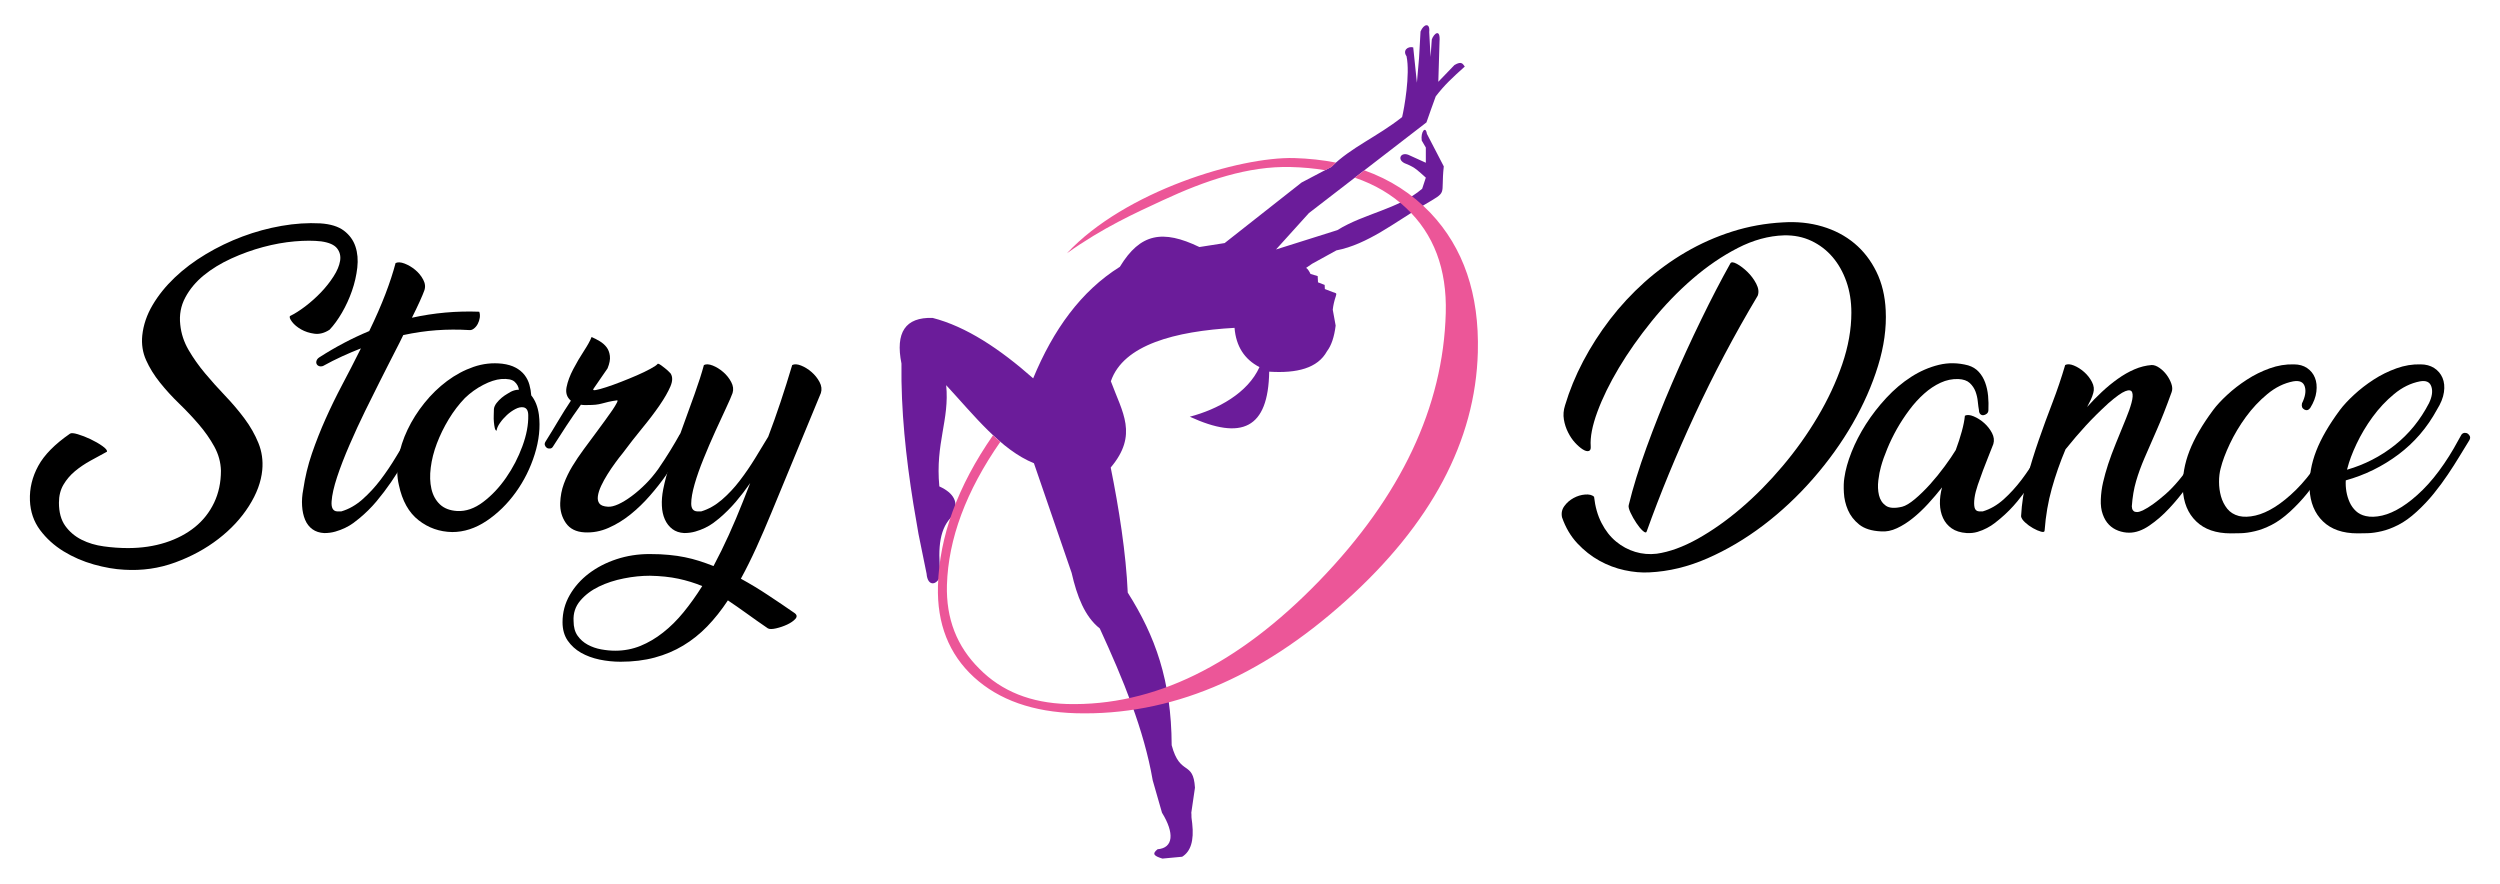 <?xml version="1.0" encoding="utf-8"?>
<!-- Generator: Adobe Illustrator 16.0.0, SVG Export Plug-In . SVG Version: 6.00 Build 0)  -->
<!DOCTYPE svg PUBLIC "-//W3C//DTD SVG 1.1//EN" "http://www.w3.org/Graphics/SVG/1.1/DTD/svg11.dtd">
<svg version="1.1" id="Calque_1" xmlns="http://www.w3.org/2000/svg" xmlns:xlink="http://www.w3.org/1999/xlink" x="0px" y="0px"
	 width="198px" height="70px" viewBox="0 0 198 70" enable-background="new 0 0 198 70" xml:space="preserve">
<g>
	<g>
		<path fill-rule="evenodd" clip-rule="evenodd" fill="#6B1C9A" d="M92.063,68l1.565-0.146c0.662-0.41,0.952-1.243,0.795-2.639
			c-0.013-0.122-0.024-0.254-0.048-0.385c-0.024-0.135,0-0.314-0.024-0.461l0.29-1.985c-0.133-2.194-1.181-0.871-1.844-3.363
			c-0.023-5.134-1.313-8.665-3.48-12.088c-0.133-3.086-0.699-6.699-1.349-9.905c2.192-2.603,0.927-4.35,0.012-6.833
			c0.987-2.894,5.096-3.965,9.795-4.23c0.117,1.457,0.782,2.494,1.975,3.109c-0.929,2.061-3.315,3.35-5.519,3.929
			c4.12,1.891,6.216,0.952,6.289-3.567c2.204,0.144,3.842-0.278,4.575-1.615c0.351-0.459,0.579-1.146,0.688-2.037l-0.229-1.254
			c0.035-0.337,0.119-0.71,0.24-1.061c0.094-0.29,0.023-0.24-0.24-0.337l-0.627-0.241l-0.014-0.326l-0.528-0.205l-0.024-0.494
			l-0.567-0.169c-0.095-0.193-0.203-0.386-0.35-0.482l0.473-0.325l1.925-1.06c2.457-0.471,4.661-2.241,6.915-3.58
			c1.988-1.18,1.324-0.649,1.59-3.073l-1.337-2.578c-0.097-0.676-0.507-0.158-0.41,0.53l0.325,0.555v1.205l-1.277-0.58
			c-0.71-0.373-1.106,0.387-0.265,0.675c0.733,0.29,0.965,0.579,1.542,1.085l-0.289,0.879c-1.904,1.627-4.564,1.94-6.721,3.279
			l-4.855,1.531l2.603-2.881l9.311-7.182c0.241-0.688,0.481-1.375,0.735-2.062c0.711-0.928,1.36-1.518,2.301-2.361
			c-0.145-0.17-0.217-0.482-0.819-0.121l-1.277,1.326l0.096-3.182c0.086-1.072-0.445-0.651-0.613-0.169l-0.097,1.385l-0.107-1.976
			c0.084-0.771-0.445-0.65-0.688-0.035l-0.119,2.121l-0.168,1.928l-0.291-2.797c-0.435-0.109-0.856,0.241-0.53,0.701
			c0.302,1.433-0.191,4.169-0.35,4.819c-1.963,1.555-4.034,2.386-5.6,3.941l-2.361,1.241l-6.094,4.797l-2,0.313
			c-2.903-1.398-4.686-1.096-6.299,1.566c-3.084,1.93-5.276,4.99-6.866,8.833c-2.65-2.338-5.3-4.098-7.962-4.785
			c-2.168-0.071-2.962,1.157-2.469,3.615c-0.048,3.701,0.349,7.399,0.94,11.1l0.409,2.396l0.64,3.146
			c0.083,1.085,0.878,0.917,1.107,0.097c-0.241-2.229-0.06-3.747,0.975-4.698c0.506-1.037,0.084-1.783-1.072-2.313
			c-0.326-3.424,0.819-5.267,0.542-8.017c2.217,2.399,4.337,5.124,6.95,6.183l2.987,8.688c0.422,1.844,1.036,3.458,2.229,4.398
			c1.843,4.016,3.505,8.027,4.191,12.028l0.735,2.564c1,1.616,0.903,2.797-0.349,2.894C91.183,67.65,91.448,67.808,92.063,68
			L92.063,68z"/>
		<path fill="#EC5698" d="M102.493,12.518c1.169,0.035,2.278,0.156,3.314,0.36c-0.122,0.108-0.241,0.229-0.362,0.35l-0.493,0.253
			c-0.856-0.145-1.771-0.229-2.736-0.253c-3.361-0.084-6.733,1.061-10.105,2.627c-2.205,1.024-4.734,2.157-7.613,4.206
			C89.1,15.133,98.168,12.409,102.493,12.518L102.493,12.518z M108.059,13.493c2.035,0.723,3.77,1.844,5.228,3.363
			c2.626,2.771,3.879,6.446,3.758,11.038c-0.192,7.014-3.685,13.606-10.49,19.716c-6.818,6.121-13.913,9.074-21.32,8.88
			c-3.409-0.095-6.119-1.048-8.095-2.854c-1.987-1.82-2.938-4.241-2.854-7.23c0.108-3.917,1.554-7.893,4.36-11.931
			c0.192,0.18,0.386,0.36,0.579,0.518c-2.723,3.916-4.119,7.689-4.228,11.34c-0.073,2.664,0.782,4.868,2.577,6.641
			c1.759,1.783,4.084,2.698,6.94,2.784c6.864,0.181,13.514-3.075,19.981-9.762c6.468-6.699,9.806-13.762,10.009-21.198
			c0.099-3.495-0.951-6.266-3.131-8.315c-1.132-1.07-2.482-1.868-4.071-2.41L108.059,13.493z"/>
	</g>
	<g>
		<g>
			<g>
				<path d="M26.103,26.113c-0.405,0.265-0.806,0.37-1.202,0.317c-0.396-0.053-0.747-0.167-1.055-0.343
					c-0.308-0.176-0.545-0.375-0.713-0.595c-0.167-0.219-0.224-0.374-0.17-0.461c0.369-0.175,0.773-0.432,1.214-0.766
					c0.438-0.334,0.853-0.704,1.241-1.108c0.387-0.405,0.72-0.828,1.002-1.268c0.282-0.438,0.453-0.849,0.515-1.228
					c0.062-0.378-0.018-0.708-0.238-0.99c-0.22-0.282-0.636-0.465-1.253-0.554c-0.599-0.07-1.302-0.07-2.112,0
					c-0.81,0.071-1.642,0.22-2.495,0.449c-0.855,0.229-1.695,0.532-2.521,0.91c-0.828,0.379-1.554,0.823-2.179,1.333
					c-0.625,0.511-1.113,1.096-1.464,1.756c-0.354,0.66-0.484,1.378-0.396,2.151c0.071,0.704,0.291,1.373,0.66,2.006
					c0.369,0.634,0.804,1.25,1.307,1.849c0.501,0.598,1.033,1.192,1.597,1.782c0.563,0.589,1.073,1.192,1.531,1.808
					c0.458,0.616,0.822,1.258,1.095,1.927c0.272,0.669,0.374,1.382,0.304,2.139c-0.089,0.935-0.44,1.884-1.057,2.852
					c-0.616,0.969-1.421,1.837-2.416,2.604c-0.994,0.769-2.133,1.39-3.418,1.861c-1.286,0.473-2.631,0.665-4.04,0.578
					c-0.739-0.035-1.54-0.175-2.403-0.415c-0.862-0.243-1.663-0.591-2.401-1.043c-0.74-0.454-1.36-1.014-1.861-1.683
					c-0.501-0.671-0.77-1.452-0.805-2.351c-0.036-0.951,0.185-1.86,0.66-2.732c0.475-0.873,1.312-1.721,2.508-2.548
					c0.088-0.071,0.294-0.057,0.621,0.04c0.325,0.096,0.664,0.229,1.016,0.396c0.352,0.168,0.665,0.347,0.937,0.541
					c0.271,0.193,0.393,0.343,0.357,0.448c-0.423,0.23-0.858,0.467-1.307,0.713c-0.448,0.248-0.859,0.524-1.228,0.832
					c-0.369,0.309-0.673,0.666-0.91,1.07c-0.238,0.403-0.356,0.88-0.356,1.425c0,0.759,0.167,1.369,0.501,1.835
					c0.335,0.467,0.766,0.83,1.294,1.096c0.527,0.265,1.112,0.44,1.756,0.526c0.641,0.09,1.28,0.135,1.914,0.135
					c1.073,0,2.063-0.146,2.969-0.436c0.907-0.291,1.686-0.703,2.337-1.229c0.651-0.527,1.155-1.169,1.518-1.928
					c0.36-0.758,0.541-1.601,0.541-2.534c-0.018-0.67-0.194-1.307-0.527-1.915c-0.334-0.607-0.745-1.193-1.229-1.756
					c-0.483-0.563-1.002-1.112-1.557-1.649s-1.061-1.091-1.518-1.664c-0.458-0.571-0.823-1.161-1.095-1.769
					c-0.273-0.607-0.375-1.262-0.304-1.967c0.088-0.827,0.36-1.627,0.818-2.402c0.457-0.775,1.043-1.5,1.756-2.178
					c0.712-0.678,1.531-1.294,2.455-1.847c0.925-0.555,1.892-1.021,2.904-1.4s2.046-0.661,3.102-0.845
					c1.057-0.185,2.077-0.25,3.063-0.198c0.81,0.053,1.435,0.247,1.875,0.581c0.439,0.335,0.743,0.752,0.91,1.254
					c0.167,0.502,0.216,1.061,0.146,1.676c-0.071,0.617-0.21,1.229-0.422,1.835c-0.21,0.606-0.476,1.184-0.792,1.729
					C26.764,25.312,26.438,25.761,26.103,26.113z"/>
				<path d="M25.575,28.991c-0.123,0.036-0.229,0.036-0.316,0c-0.09-0.035-0.151-0.093-0.185-0.171
					c-0.036-0.079-0.036-0.167,0-0.264c0.034-0.096,0.105-0.18,0.21-0.25c1.285-0.828,2.606-1.522,3.959-2.086
					c0.512-1.055,0.938-2.033,1.282-2.93c0.343-0.898,0.611-1.717,0.804-2.455c0.176-0.088,0.414-0.075,0.713,0.039
					c0.298,0.115,0.581,0.282,0.845,0.501c0.264,0.22,0.476,0.48,0.634,0.78c0.158,0.299,0.184,0.589,0.078,0.871
					c-0.069,0.194-0.188,0.475-0.355,0.845c-0.167,0.37-0.374,0.801-0.621,1.294c1.76-0.387,3.538-0.546,5.333-0.476
					c0.053,0.142,0.066,0.3,0.041,0.476c-0.027,0.176-0.08,0.339-0.159,0.488c-0.079,0.149-0.181,0.274-0.304,0.369
					c-0.123,0.097-0.246,0.137-0.369,0.12c-0.88-0.053-1.747-0.049-2.6,0.013c-0.854,0.062-1.73,0.19-2.627,0.383
					c-0.194,0.405-0.396,0.81-0.608,1.214c-0.21,0.406-0.413,0.801-0.606,1.188c-0.123,0.247-0.353,0.7-0.687,1.359
					c-0.334,0.661-0.709,1.413-1.122,2.258c-0.414,0.844-0.824,1.733-1.228,2.666c-0.406,0.933-0.735,1.787-0.991,2.562
					c-0.255,0.774-0.4,1.416-0.434,1.928c-0.037,0.51,0.114,0.773,0.448,0.791h0.317c0.597-0.174,1.157-0.492,1.676-0.95
					s0.999-0.978,1.439-1.557c0.439-0.582,0.85-1.189,1.229-1.824c0.378-0.633,0.735-1.214,1.068-1.742
					c0.054-0.087,0.128-0.135,0.225-0.145c0.097-0.01,0.184,0.013,0.264,0.066c0.078,0.053,0.136,0.124,0.171,0.21
					c0.035,0.089,0.018,0.194-0.052,0.317c-0.351,0.545-0.696,1.101-1.029,1.664c-0.336,0.563-0.684,1.108-1.043,1.638
					c-0.361,0.527-0.749,1.037-1.162,1.531c-0.414,0.492-0.868,0.94-1.36,1.345c-0.124,0.105-0.281,0.229-0.475,0.371
					c-0.194,0.141-0.409,0.268-0.647,0.382c-0.238,0.115-0.494,0.211-0.765,0.29c-0.273,0.08-0.568,0.12-0.885,0.12
					c-0.37-0.019-0.683-0.12-0.938-0.305c-0.255-0.184-0.449-0.435-0.581-0.753c-0.132-0.316-0.212-0.682-0.237-1.094
					c-0.027-0.414,0.003-0.851,0.093-1.308c0.141-0.969,0.369-1.916,0.685-2.84c0.318-0.923,0.677-1.837,1.083-2.745
					c0.404-0.906,0.844-1.807,1.319-2.706c0.477-0.897,0.942-1.804,1.399-2.719l0.08-0.158c-0.493,0.193-0.99,0.404-1.491,0.632
					C26.59,28.454,26.084,28.709,25.575,28.991z"/>
				<path d="M39.778,28.806c0.421,0.053,0.778,0.158,1.068,0.316c0.291,0.159,0.525,0.353,0.7,0.581s0.304,0.484,0.383,0.766
					c0.078,0.282,0.128,0.563,0.145,0.845c0.317,0.387,0.52,0.897,0.607,1.532c0.123,0.985,0.013,2.029-0.331,3.128
					c-0.343,1.1-0.845,2.108-1.505,3.023c-0.659,0.915-1.429,1.667-2.309,2.259c-0.881,0.588-1.787,0.883-2.719,0.883
					c-1.004-0.017-1.893-0.33-2.667-0.938c-0.775-0.606-1.294-1.535-1.558-2.784c-0.159-0.668-0.171-1.385-0.04-2.14
					c0.132-0.757,0.374-1.506,0.726-2.244c0.352-0.74,0.796-1.443,1.334-2.112c0.536-0.668,1.134-1.249,1.794-1.742
					c0.661-0.492,1.36-0.867,2.099-1.122C38.246,28.802,39.003,28.718,39.778,28.806z M39.329,34.113
					c-0.071-0.019-0.118-0.094-0.145-0.225c-0.028-0.131-0.05-0.281-0.066-0.449c-0.018-0.167-0.022-0.347-0.014-0.541
					c0.009-0.194,0.014-0.361,0.014-0.502c0.016-0.158,0.088-0.316,0.21-0.475c0.123-0.158,0.259-0.299,0.409-0.422
					c0.15-0.122,0.294-0.225,0.436-0.304c0.142-0.079,0.239-0.136,0.291-0.172c0.21-0.105,0.423-0.158,0.634-0.158
					c-0.036-0.247-0.15-0.458-0.344-0.633c-0.193-0.176-0.545-0.248-1.055-0.212c-0.422,0.036-0.898,0.189-1.425,0.462
					c-0.529,0.273-1.014,0.621-1.452,1.042c-0.477,0.493-0.902,1.052-1.281,1.676c-0.378,0.626-0.69,1.264-0.938,1.915
					s-0.409,1.289-0.487,1.913c-0.08,0.626-0.063,1.188,0.052,1.69c0.114,0.501,0.339,0.911,0.673,1.229
					c0.333,0.315,0.792,0.492,1.373,0.526c0.686,0.036,1.369-0.201,2.047-0.712c0.677-0.51,1.284-1.152,1.82-1.927
					c0.538-0.775,0.968-1.606,1.294-2.496c0.326-0.888,0.479-1.703,0.462-2.442c0-0.37-0.124-0.581-0.369-0.634
					c-0.195-0.035-0.411,0.009-0.646,0.132c-0.239,0.124-0.463,0.282-0.674,0.476c-0.211,0.194-0.396,0.405-0.554,0.633
					C39.434,33.733,39.346,33.937,39.329,34.113z"/>
				<path d="M52.739,37.65c-0.37,0.529-0.792,1.066-1.268,1.61c-0.475,0.546-0.986,1.039-1.531,1.479
					c-0.546,0.44-1.125,0.797-1.743,1.068c-0.616,0.273-1.25,0.392-1.9,0.356c-0.668-0.034-1.161-0.282-1.479-0.738
					c-0.316-0.457-0.467-0.986-0.449-1.584c0.018-0.547,0.116-1.057,0.291-1.53c0.176-0.477,0.401-0.939,0.674-1.39
					c0.272-0.447,0.572-0.893,0.897-1.332c0.325-0.439,0.663-0.897,1.016-1.373c0.229-0.317,0.458-0.629,0.687-0.937
					c0.229-0.309,0.422-0.582,0.581-0.818c0.159-0.239,0.272-0.428,0.343-0.568c0.071-0.14,0.071-0.202,0-0.185
					c-0.264,0.036-0.488,0.075-0.672,0.119c-0.186,0.044-0.357,0.088-0.517,0.132c-0.157,0.044-0.325,0.074-0.501,0.093
					c-0.176,0.018-0.387,0.026-0.632,0.026c-0.089,0-0.177,0-0.265,0s-0.176-0.009-0.263-0.026
					c-0.404,0.563-0.793,1.125-1.162,1.688c-0.369,0.564-0.722,1.109-1.057,1.638c-0.052,0.088-0.127,0.137-0.225,0.144
					c-0.096,0.009-0.181-0.006-0.251-0.051c-0.07-0.044-0.124-0.115-0.158-0.211c-0.035-0.097-0.009-0.207,0.079-0.331
					c0.352-0.562,0.683-1.104,0.991-1.624c0.307-0.519,0.638-1.043,0.989-1.571c-0.316-0.264-0.431-0.621-0.343-1.069
					c0.088-0.449,0.266-0.924,0.529-1.426s0.544-0.981,0.844-1.439c0.299-0.458,0.502-0.827,0.608-1.109
					c0.21,0.089,0.426,0.199,0.646,0.331c0.22,0.132,0.399,0.29,0.541,0.475c0.141,0.186,0.229,0.414,0.263,0.687
					c0.037,0.273-0.025,0.603-0.184,0.99l-1.109,1.61c-0.07,0.105-0.008,0.142,0.185,0.105c0.193-0.035,0.467-0.109,0.819-0.224
					c0.353-0.114,0.744-0.255,1.175-0.423c0.431-0.167,0.848-0.339,1.254-0.515c0.404-0.175,0.76-0.347,1.068-0.515
					c0.309-0.167,0.506-0.303,0.594-0.409c0.053,0,0.128,0.035,0.226,0.106c0.096,0.07,0.201,0.149,0.316,0.237
					c0.114,0.089,0.215,0.176,0.303,0.264c0.088,0.088,0.141,0.142,0.158,0.159c0.177,0.264,0.173,0.611-0.012,1.042
					c-0.186,0.432-0.471,0.929-0.857,1.492c-0.388,0.563-0.845,1.167-1.374,1.808c-0.527,0.644-1.046,1.308-1.557,1.995
					c-0.175,0.211-0.369,0.462-0.58,0.753c-0.212,0.289-0.414,0.588-0.608,0.897c-0.194,0.308-0.362,0.612-0.501,0.909
					c-0.141,0.301-0.229,0.574-0.264,0.82c-0.035,0.247,0.004,0.444,0.12,0.594c0.114,0.15,0.338,0.233,0.672,0.252
					c0.229,0.018,0.507-0.051,0.832-0.198c0.325-0.149,0.673-0.361,1.042-0.635c0.37-0.272,0.739-0.594,1.11-0.963
					c0.369-0.37,0.703-0.769,1.003-1.189c0.351-0.511,0.672-1.004,0.963-1.479c0.29-0.475,0.533-0.889,0.726-1.241
					c0.07-0.087,0.154-0.135,0.252-0.145c0.096-0.01,0.184,0.013,0.264,0.066c0.078,0.053,0.131,0.124,0.158,0.21
					c0.025,0.089,0.003,0.194-0.066,0.317c-0.299,0.458-0.581,0.925-0.845,1.399C53.319,36.752,53.039,37.21,52.739,37.65z"/>
				<path d="M55.749,28.912c0.176-0.089,0.409-0.075,0.699,0.039c0.291,0.115,0.567,0.287,0.832,0.515
					c0.264,0.229,0.475,0.493,0.632,0.792c0.16,0.3,0.194,0.589,0.107,0.871c-0.089,0.248-0.26,0.643-0.515,1.188
					c-0.256,0.546-0.542,1.167-0.859,1.862c-0.316,0.696-0.624,1.412-0.923,2.152c-0.3,0.738-0.539,1.418-0.714,2.032
					c-0.175,0.616-0.263,1.122-0.263,1.519s0.158,0.603,0.475,0.62h0.318c0.58-0.174,1.126-0.484,1.636-0.923
					c0.509-0.439,0.981-0.941,1.412-1.507c0.432-0.563,0.835-1.152,1.214-1.768c0.378-0.617,0.727-1.188,1.043-1.717
					c0.334-0.88,0.66-1.795,0.977-2.746c0.317-0.951,0.624-1.928,0.923-2.93c0.176-0.089,0.41-0.075,0.7,0.039
					c0.291,0.115,0.567,0.287,0.833,0.515c0.263,0.229,0.474,0.493,0.633,0.792c0.159,0.3,0.193,0.589,0.105,0.871l-3.907,9.453
					c-0.405,0.985-0.806,1.912-1.202,2.785c-0.395,0.869-0.805,1.692-1.227,2.468c0.74,0.405,1.46,0.839,2.165,1.309
					c0.705,0.463,1.4,0.935,2.086,1.411c0.193,0.139,0.214,0.294,0.066,0.461c-0.151,0.169-0.366,0.315-0.647,0.449
					c-0.282,0.132-0.577,0.232-0.885,0.303c-0.308,0.07-0.524,0.07-0.646,0c-0.616-0.422-1.179-0.817-1.689-1.188
					c-0.511-0.367-1.004-0.712-1.479-1.029c-0.51,0.774-1.056,1.461-1.637,2.062c-0.58,0.597-1.215,1.104-1.901,1.516
					c-0.686,0.414-1.438,0.731-2.257,0.951c-0.818,0.221-1.72,0.331-2.706,0.331c-0.563,0-1.117-0.058-1.664-0.171
					c-0.544-0.115-1.033-0.296-1.464-0.539c-0.432-0.246-0.783-0.568-1.057-0.961c-0.272-0.397-0.41-0.884-0.41-1.463
					c0-0.771,0.19-1.485,0.569-2.145c0.378-0.658,0.884-1.229,1.518-1.711c0.633-0.481,1.364-0.859,2.191-1.132
					c0.827-0.272,1.698-0.407,2.613-0.407c0.582,0,1.096,0.022,1.544,0.068c0.449,0.041,0.866,0.104,1.253,0.183
					s0.76,0.175,1.122,0.29c0.361,0.115,0.744,0.25,1.148,0.41c0.424-0.795,0.829-1.62,1.215-2.471
					c0.387-0.853,0.756-1.728,1.11-2.624l0.581-1.479c-0.353,0.511-0.731,1.003-1.135,1.479c-0.405,0.475-0.845,0.914-1.321,1.318
					c-0.123,0.105-0.281,0.229-0.475,0.371c-0.194,0.141-0.409,0.268-0.647,0.382c-0.238,0.115-0.493,0.211-0.765,0.29
					c-0.274,0.08-0.568,0.12-0.886,0.12c-0.368-0.019-0.682-0.125-0.937-0.317c-0.256-0.194-0.454-0.449-0.595-0.766
					c-0.14-0.316-0.22-0.678-0.235-1.083c-0.02-0.404,0.016-0.836,0.105-1.293c0.123-0.633,0.324-1.382,0.606-2.244
					c0.281-0.863,0.59-1.748,0.923-2.653c0.334-0.907,0.656-1.796,0.964-2.667C55.331,30.324,55.573,29.563,55.749,28.912z
					 M48.728,51.536c0.704,0,1.368-0.128,1.993-0.38c0.625-0.257,1.224-0.607,1.794-1.059c0.572-0.446,1.114-0.986,1.624-1.61
					c0.51-0.625,1.004-1.315,1.478-2.071c-0.598-0.246-1.227-0.44-1.886-0.581c-0.66-0.141-1.414-0.22-2.258-0.236
					c-0.651,0-1.337,0.066-2.06,0.211c-0.722,0.142-1.381,0.356-1.979,0.646c-0.599,0.291-1.092,0.663-1.479,1.121
					s-0.563,0.995-0.527,1.609c0,0.476,0.105,0.862,0.316,1.163c0.211,0.299,0.479,0.535,0.806,0.712
					c0.325,0.176,0.682,0.301,1.068,0.37C48.005,51.502,48.375,51.536,48.728,51.536z"/>
			</g>
		</g>
		<g>
			<g>
				<path d="M141.217,17.612c1.107-0.071,2.147,0.038,3.115,0.326s1.813,0.733,2.535,1.333c0.721,0.601,1.301,1.35,1.742,2.247
					c0.441,0.898,0.686,1.919,0.739,3.063c0.068,1.391-0.133,2.855-0.608,4.396c-0.474,1.54-1.148,3.066-2.018,4.58
					c-0.871,1.514-1.915,2.966-3.129,4.356s-2.531,2.623-3.946,3.696c-1.418,1.073-2.892,1.945-4.422,2.613
					c-1.531,0.67-3.063,1.038-4.596,1.11c-0.615,0.035-1.271-0.023-1.965-0.173c-0.697-0.15-1.36-0.401-1.993-0.752
					c-0.635-0.353-1.215-0.809-1.744-1.373c-0.526-0.564-0.932-1.25-1.214-2.059c-0.07-0.336-0.01-0.634,0.187-0.898
					c0.192-0.266,0.436-0.475,0.727-0.634c0.288-0.158,0.592-0.25,0.908-0.276c0.318-0.026,0.554,0.03,0.714,0.172
					c0.088,0.792,0.285,1.487,0.594,2.084c0.308,0.601,0.69,1.087,1.149,1.466c0.457,0.379,0.962,0.651,1.517,0.819
					c0.554,0.167,1.121,0.214,1.703,0.146c1.004-0.143,2.081-0.533,3.235-1.175c1.151-0.645,2.301-1.452,3.444-2.43
					c1.145-0.978,2.238-2.086,3.285-3.327c1.049-1.241,1.977-2.543,2.785-3.908c0.81-1.363,1.457-2.749,1.941-4.157
					c0.483-1.408,0.726-2.772,0.726-4.092c0-0.898-0.133-1.72-0.396-2.469c-0.263-0.747-0.629-1.395-1.094-1.939
					c-0.466-0.545-1.026-0.972-1.678-1.281c-0.65-0.308-1.371-0.453-2.164-0.436c-1.214,0.036-2.438,0.37-3.669,1.003
					c-1.233,0.634-2.425,1.447-3.578,2.442c-1.154,0.995-2.23,2.112-3.234,3.353c-1.002,1.241-1.87,2.473-2.6,3.696
					c-0.729,1.223-1.298,2.384-1.703,3.484c-0.405,1.101-0.581,2.012-0.527,2.734c0.017,0.211-0.035,0.333-0.159,0.368
					c-0.123,0.037-0.282-0.007-0.476-0.131c-0.192-0.123-0.396-0.298-0.606-0.527c-0.212-0.23-0.396-0.502-0.554-0.82
					c-0.159-0.316-0.271-0.655-0.33-1.016c-0.062-0.361-0.032-0.735,0.092-1.122c0.352-1.179,0.831-2.345,1.438-3.499
					c0.608-1.152,1.316-2.257,2.125-3.313c0.81-1.055,1.722-2.036,2.731-2.944c1.015-0.905,2.101-1.698,3.262-2.375
					c1.163-0.678,2.388-1.223,3.682-1.634C138.485,17.927,139.828,17.685,141.217,17.612z M137.046,20.859
					c0.069-0.123,0.242-0.109,0.515,0.039c0.274,0.15,0.551,0.361,0.833,0.634c0.281,0.273,0.515,0.586,0.699,0.937
					c0.184,0.353,0.223,0.669,0.118,0.951c-1.849,3.098-3.511,6.244-4.99,9.438c-1.478,3.193-2.744,6.271-3.802,9.228
					c-0.035,0.123-0.135,0.11-0.304-0.04c-0.167-0.149-0.338-0.356-0.513-0.621c-0.176-0.263-0.331-0.535-0.463-0.817
					c-0.131-0.281-0.181-0.482-0.144-0.607c0.333-1.373,0.804-2.895,1.411-4.568c0.607-1.672,1.28-3.366,2.019-5.082
					c0.739-1.715,1.509-3.396,2.311-5.042C135.536,23.661,136.308,22.179,137.046,20.859z"/>
				<path d="M157.482,32.474c0,0.124-0.043,0.22-0.128,0.291c-0.088,0.07-0.178,0.11-0.272,0.119s-0.177-0.022-0.247-0.092
					c-0.067-0.071-0.103-0.176-0.103-0.317c-0.034-0.175-0.064-0.399-0.091-0.673c-0.026-0.273-0.086-0.536-0.181-0.792
					c-0.095-0.254-0.246-0.479-0.452-0.673c-0.207-0.193-0.508-0.298-0.906-0.317c-0.483-0.017-0.952,0.08-1.409,0.291
					c-0.458,0.211-0.894,0.501-1.308,0.872c-0.414,0.369-0.804,0.796-1.163,1.28c-0.363,0.484-0.691,0.986-0.986,1.504
					c-0.291,0.52-0.546,1.04-0.759,1.558c-0.217,0.519-0.386,0.999-0.507,1.439c-0.086,0.3-0.155,0.658-0.207,1.082
					c-0.051,0.423-0.035,0.815,0.052,1.176c0.087,0.361,0.268,0.637,0.544,0.832c0.275,0.192,0.707,0.22,1.294,0.079
					c0.274-0.07,0.611-0.274,1.01-0.608c0.396-0.332,0.797-0.726,1.203-1.174c0.403-0.45,0.787-0.92,1.148-1.413
					c0.364-0.494,0.657-0.925,0.881-1.295c0.189-0.509,0.349-1.002,0.479-1.477c0.131-0.476,0.212-0.889,0.245-1.242
					c0.174-0.088,0.405-0.07,0.699,0.053c0.293,0.123,0.569,0.3,0.829,0.528c0.257,0.229,0.463,0.493,0.62,0.792
					c0.155,0.3,0.189,0.59,0.104,0.872c-0.104,0.263-0.231,0.579-0.375,0.949c-0.147,0.37-0.295,0.749-0.443,1.136
					c-0.144,0.388-0.282,0.771-0.412,1.15c-0.129,0.377-0.217,0.722-0.259,1.028c-0.042,0.309-0.042,0.56,0,0.752
					c0.042,0.195,0.16,0.301,0.35,0.317h0.309c0.587-0.176,1.134-0.492,1.646-0.95c0.509-0.458,0.982-0.977,1.423-1.558
					c0.438-0.583,0.844-1.19,1.216-1.822c0.371-0.634,0.711-1.214,1.021-1.743c0.052-0.088,0.13-0.137,0.234-0.145
					c0.104-0.008,0.192,0.013,0.271,0.066s0.133,0.123,0.168,0.212c0.033,0.088,0.017,0.194-0.053,0.316
					c-0.345,0.546-0.681,1.099-1.009,1.663c-0.327,0.564-0.671,1.109-1.034,1.639c-0.361,0.526-0.745,1.037-1.151,1.529
					c-0.405,0.494-0.851,0.942-1.332,1.348c-0.12,0.105-0.272,0.228-0.454,0.368c-0.182,0.143-0.388,0.274-0.62,0.396
					c-0.232,0.125-0.482,0.226-0.751,0.307c-0.267,0.079-0.557,0.109-0.867,0.091c-0.48-0.035-0.874-0.158-1.177-0.37
					c-0.3-0.211-0.531-0.482-0.684-0.817c-0.155-0.334-0.239-0.714-0.248-1.136c-0.008-0.422,0.049-0.854,0.17-1.294
					c-0.348,0.44-0.713,0.872-1.101,1.294s-0.788,0.802-1.203,1.136c-0.413,0.335-0.836,0.604-1.27,0.805
					c-0.43,0.201-0.852,0.286-1.266,0.251c-0.742-0.035-1.314-0.216-1.722-0.541c-0.405-0.326-0.701-0.709-0.892-1.149
					c-0.189-0.438-0.297-0.897-0.322-1.373c-0.026-0.475-0.014-0.87,0.039-1.187c0.086-0.616,0.275-1.295,0.569-2.035
					c0.292-0.738,0.673-1.475,1.137-2.204c0.466-0.73,1.005-1.425,1.618-2.085c0.612-0.66,1.269-1.215,1.966-1.663
					c0.699-0.449,1.426-0.765,2.186-0.951c0.76-0.185,1.535-0.171,2.33,0.04c0.344,0.105,0.623,0.277,0.84,0.515
					c0.216,0.237,0.384,0.519,0.504,0.844c0.121,0.326,0.196,0.678,0.233,1.057C157.492,31.731,157.5,32.105,157.482,32.474z"/>
				<path d="M173.161,38.614c-0.415,0.572-0.867,1.122-1.359,1.649c-0.491,0.528-1.012,0.981-1.566,1.359
					c-0.551,0.379-1.086,0.567-1.602,0.567c-0.293,0-0.583-0.052-0.867-0.158s-0.53-0.263-0.736-0.474
					c-0.208-0.212-0.374-0.486-0.491-0.82c-0.123-0.334-0.174-0.729-0.156-1.188c0.019-0.458,0.077-0.911,0.182-1.359
					c0.102-0.448,0.237-0.926,0.4-1.428c0.165-0.501,0.366-1.046,0.607-1.636c0.24-0.59,0.508-1.245,0.802-1.967
					c0.189-0.458,0.338-0.875,0.44-1.254c0.103-0.378,0.12-0.655,0.052-0.832c-0.067-0.175-0.25-0.206-0.543-0.092
					c-0.294,0.114-0.741,0.435-1.347,0.963c-0.673,0.617-1.266,1.206-1.784,1.769c-0.518,0.564-1.051,1.188-1.604,1.874
					c-0.432,1.021-0.792,2.057-1.086,3.103c-0.293,1.048-0.483,2.151-0.568,3.313c0,0.125-0.097,0.159-0.285,0.104
					c-0.191-0.052-0.402-0.145-0.635-0.276s-0.443-0.285-0.633-0.461c-0.189-0.177-0.294-0.335-0.313-0.477
					c0.054-1.039,0.213-2.054,0.479-3.049s0.575-1.99,0.919-2.984c0.345-0.994,0.708-1.983,1.088-2.97
					c0.378-0.986,0.713-1.98,1.008-2.982c0.174-0.089,0.4-0.076,0.685,0.039c0.286,0.115,0.556,0.287,0.816,0.515
					c0.259,0.229,0.465,0.493,0.62,0.792c0.157,0.3,0.188,0.59,0.104,0.871c-0.052,0.194-0.121,0.378-0.207,0.555
					c-0.086,0.176-0.18,0.361-0.282,0.554c0.36-0.405,0.749-0.801,1.162-1.188c0.412-0.387,0.837-0.735,1.269-1.042
					c0.43-0.308,0.87-0.559,1.318-0.752c0.448-0.194,0.907-0.308,1.372-0.343c0.189,0,0.392,0.074,0.606,0.224
					c0.217,0.149,0.406,0.334,0.57,0.554c0.162,0.22,0.288,0.454,0.374,0.7c0.087,0.246,0.096,0.466,0.027,0.66
					c-0.432,1.197-0.827,2.206-1.19,3.022c-0.364,0.819-0.682,1.549-0.956,2.192c-0.277,0.644-0.502,1.259-0.673,1.85
					c-0.173,0.589-0.286,1.254-0.338,1.991c0,0.056,0.01,0.116,0.026,0.186c0.018,0.071,0.055,0.132,0.117,0.186
					c0.06,0.054,0.148,0.08,0.271,0.08c0.12,0,0.275-0.046,0.465-0.134c0.5-0.245,1.099-0.678,1.801-1.292
					c0.697-0.616,1.38-1.436,2.055-2.455c0.257-0.388,0.496-0.771,0.711-1.15c0.216-0.378,0.428-0.743,0.634-1.096
					c0.051-0.088,0.125-0.137,0.221-0.145c0.094-0.008,0.181,0.013,0.259,0.066c0.076,0.053,0.13,0.123,0.155,0.212
					c0.026,0.088,0.003,0.194-0.065,0.316l-1.345,2.297C173.902,37.561,173.575,38.042,173.161,38.614z"/>
				<path d="M185.525,34.877c-0.239,0.387-0.498,0.809-0.773,1.267c-0.276,0.458-0.583,0.938-0.92,1.439
					c-0.337,0.502-0.709,1.004-1.113,1.505c-0.406,0.503-0.856,0.98-1.355,1.44c-0.503,0.458-0.984,0.805-1.45,1.042
					c-0.465,0.238-0.905,0.405-1.319,0.5c-0.415,0.098-0.785,0.151-1.112,0.16s-0.597,0.013-0.803,0.013
					c-1.174,0-2.088-0.317-2.741-0.951c-0.658-0.632-1.01-1.494-1.062-2.587c-0.035-1.004,0.144-2.002,0.531-2.996
					c0.388-0.995,1.013-2.073,1.876-3.235c0.273-0.369,0.646-0.77,1.112-1.201c0.464-0.431,0.983-0.832,1.554-1.202
					c0.566-0.369,1.169-0.668,1.81-0.897c0.638-0.229,1.274-0.334,1.913-0.316c0.415,0,0.764,0.097,1.047,0.29
					c0.287,0.194,0.493,0.448,0.621,0.765c0.13,0.317,0.169,0.687,0.117,1.109c-0.051,0.423-0.215,0.854-0.49,1.293
					c-0.139,0.177-0.294,0.216-0.467,0.119c-0.174-0.097-0.232-0.259-0.183-0.488c0.262-0.528,0.334-0.972,0.22-1.333
					c-0.11-0.36-0.417-0.497-0.918-0.409c-0.723,0.141-1.404,0.475-2.042,1.003c-0.639,0.527-1.208,1.135-1.708,1.821
					s-0.921,1.396-1.267,2.125c-0.346,0.731-0.587,1.378-0.726,1.941c-0.085,0.315-0.129,0.674-0.129,1.069
					c0,0.396,0.052,0.78,0.154,1.147c0.104,0.371,0.27,0.697,0.493,0.978c0.224,0.281,0.535,0.477,0.932,0.581
					c0.378,0.089,0.814,0.074,1.305-0.039c0.492-0.113,1.011-0.344,1.554-0.686c0.541-0.345,1.1-0.798,1.668-1.36
					c0.569-0.563,1.13-1.25,1.681-2.062c0.278-0.402,0.525-0.799,0.751-1.187c0.225-0.387,0.431-0.756,0.621-1.109
					c0.068-0.088,0.151-0.137,0.245-0.145c0.096-0.008,0.182,0.013,0.261,0.066c0.076,0.053,0.132,0.123,0.167,0.212
					C185.614,34.648,185.596,34.754,185.525,34.877z"/>
				<path d="M193.004,32.448c-0.775,1.426-1.795,2.609-3.054,3.551s-2.646,1.622-4.164,2.046c-0.018,0.3,0,0.6,0.051,0.899
					c0.052,0.298,0.139,0.579,0.259,0.844c0.121,0.265,0.285,0.492,0.491,0.687c0.209,0.193,0.465,0.326,0.777,0.396
					c0.378,0.089,0.813,0.074,1.306-0.039s1.008-0.344,1.553-0.686c0.544-0.345,1.1-0.798,1.668-1.36
					c0.569-0.563,1.13-1.25,1.684-2.062c0.274-0.402,0.523-0.799,0.749-1.187c0.224-0.387,0.431-0.756,0.621-1.109
					c0.067-0.088,0.149-0.137,0.245-0.145c0.095-0.008,0.181,0.013,0.259,0.066c0.076,0.053,0.134,0.123,0.169,0.212
					c0.034,0.088,0.017,0.194-0.053,0.316c-0.24,0.387-0.501,0.809-0.775,1.267c-0.275,0.458-0.584,0.938-0.92,1.439
					c-0.335,0.502-0.706,1.004-1.112,1.505c-0.406,0.503-0.856,0.98-1.358,1.44c-0.499,0.458-0.981,0.805-1.448,1.042
					c-0.465,0.238-0.904,0.405-1.317,0.5c-0.416,0.098-0.787,0.151-1.113,0.16c-0.327,0.009-0.596,0.013-0.804,0.013
					c-1.172,0-2.087-0.317-2.741-0.951c-0.656-0.632-1.008-1.494-1.062-2.587c-0.034-1.004,0.144-2.002,0.531-2.996
					c0.388-0.995,1.014-2.073,1.875-3.235c0.276-0.369,0.648-0.77,1.113-1.201c0.464-0.431,0.982-0.832,1.551-1.202
					c0.568-0.369,1.174-0.668,1.813-0.897c0.636-0.229,1.276-0.334,1.914-0.316c0.414,0,0.771,0.097,1.074,0.29
					c0.301,0.194,0.521,0.453,0.66,0.779c0.138,0.326,0.177,0.704,0.114,1.135C193.498,31.493,193.313,31.956,193.004,32.448z
					 M185.912,37.095c-0.016,0.034-0.023,0.069-0.023,0.105c1.396-0.404,2.654-1.053,3.777-1.941
					c1.121-0.888,2.026-2.001,2.716-3.339c0.243-0.511,0.303-0.946,0.18-1.307c-0.117-0.36-0.422-0.497-0.902-0.409
					c-0.726,0.141-1.407,0.475-2.044,1.003c-0.64,0.527-1.208,1.135-1.709,1.821c-0.5,0.687-0.921,1.396-1.267,2.125
					C186.293,35.885,186.053,36.532,185.912,37.095z"/>
			</g>
		</g>
	</g>
</g>
</svg>
